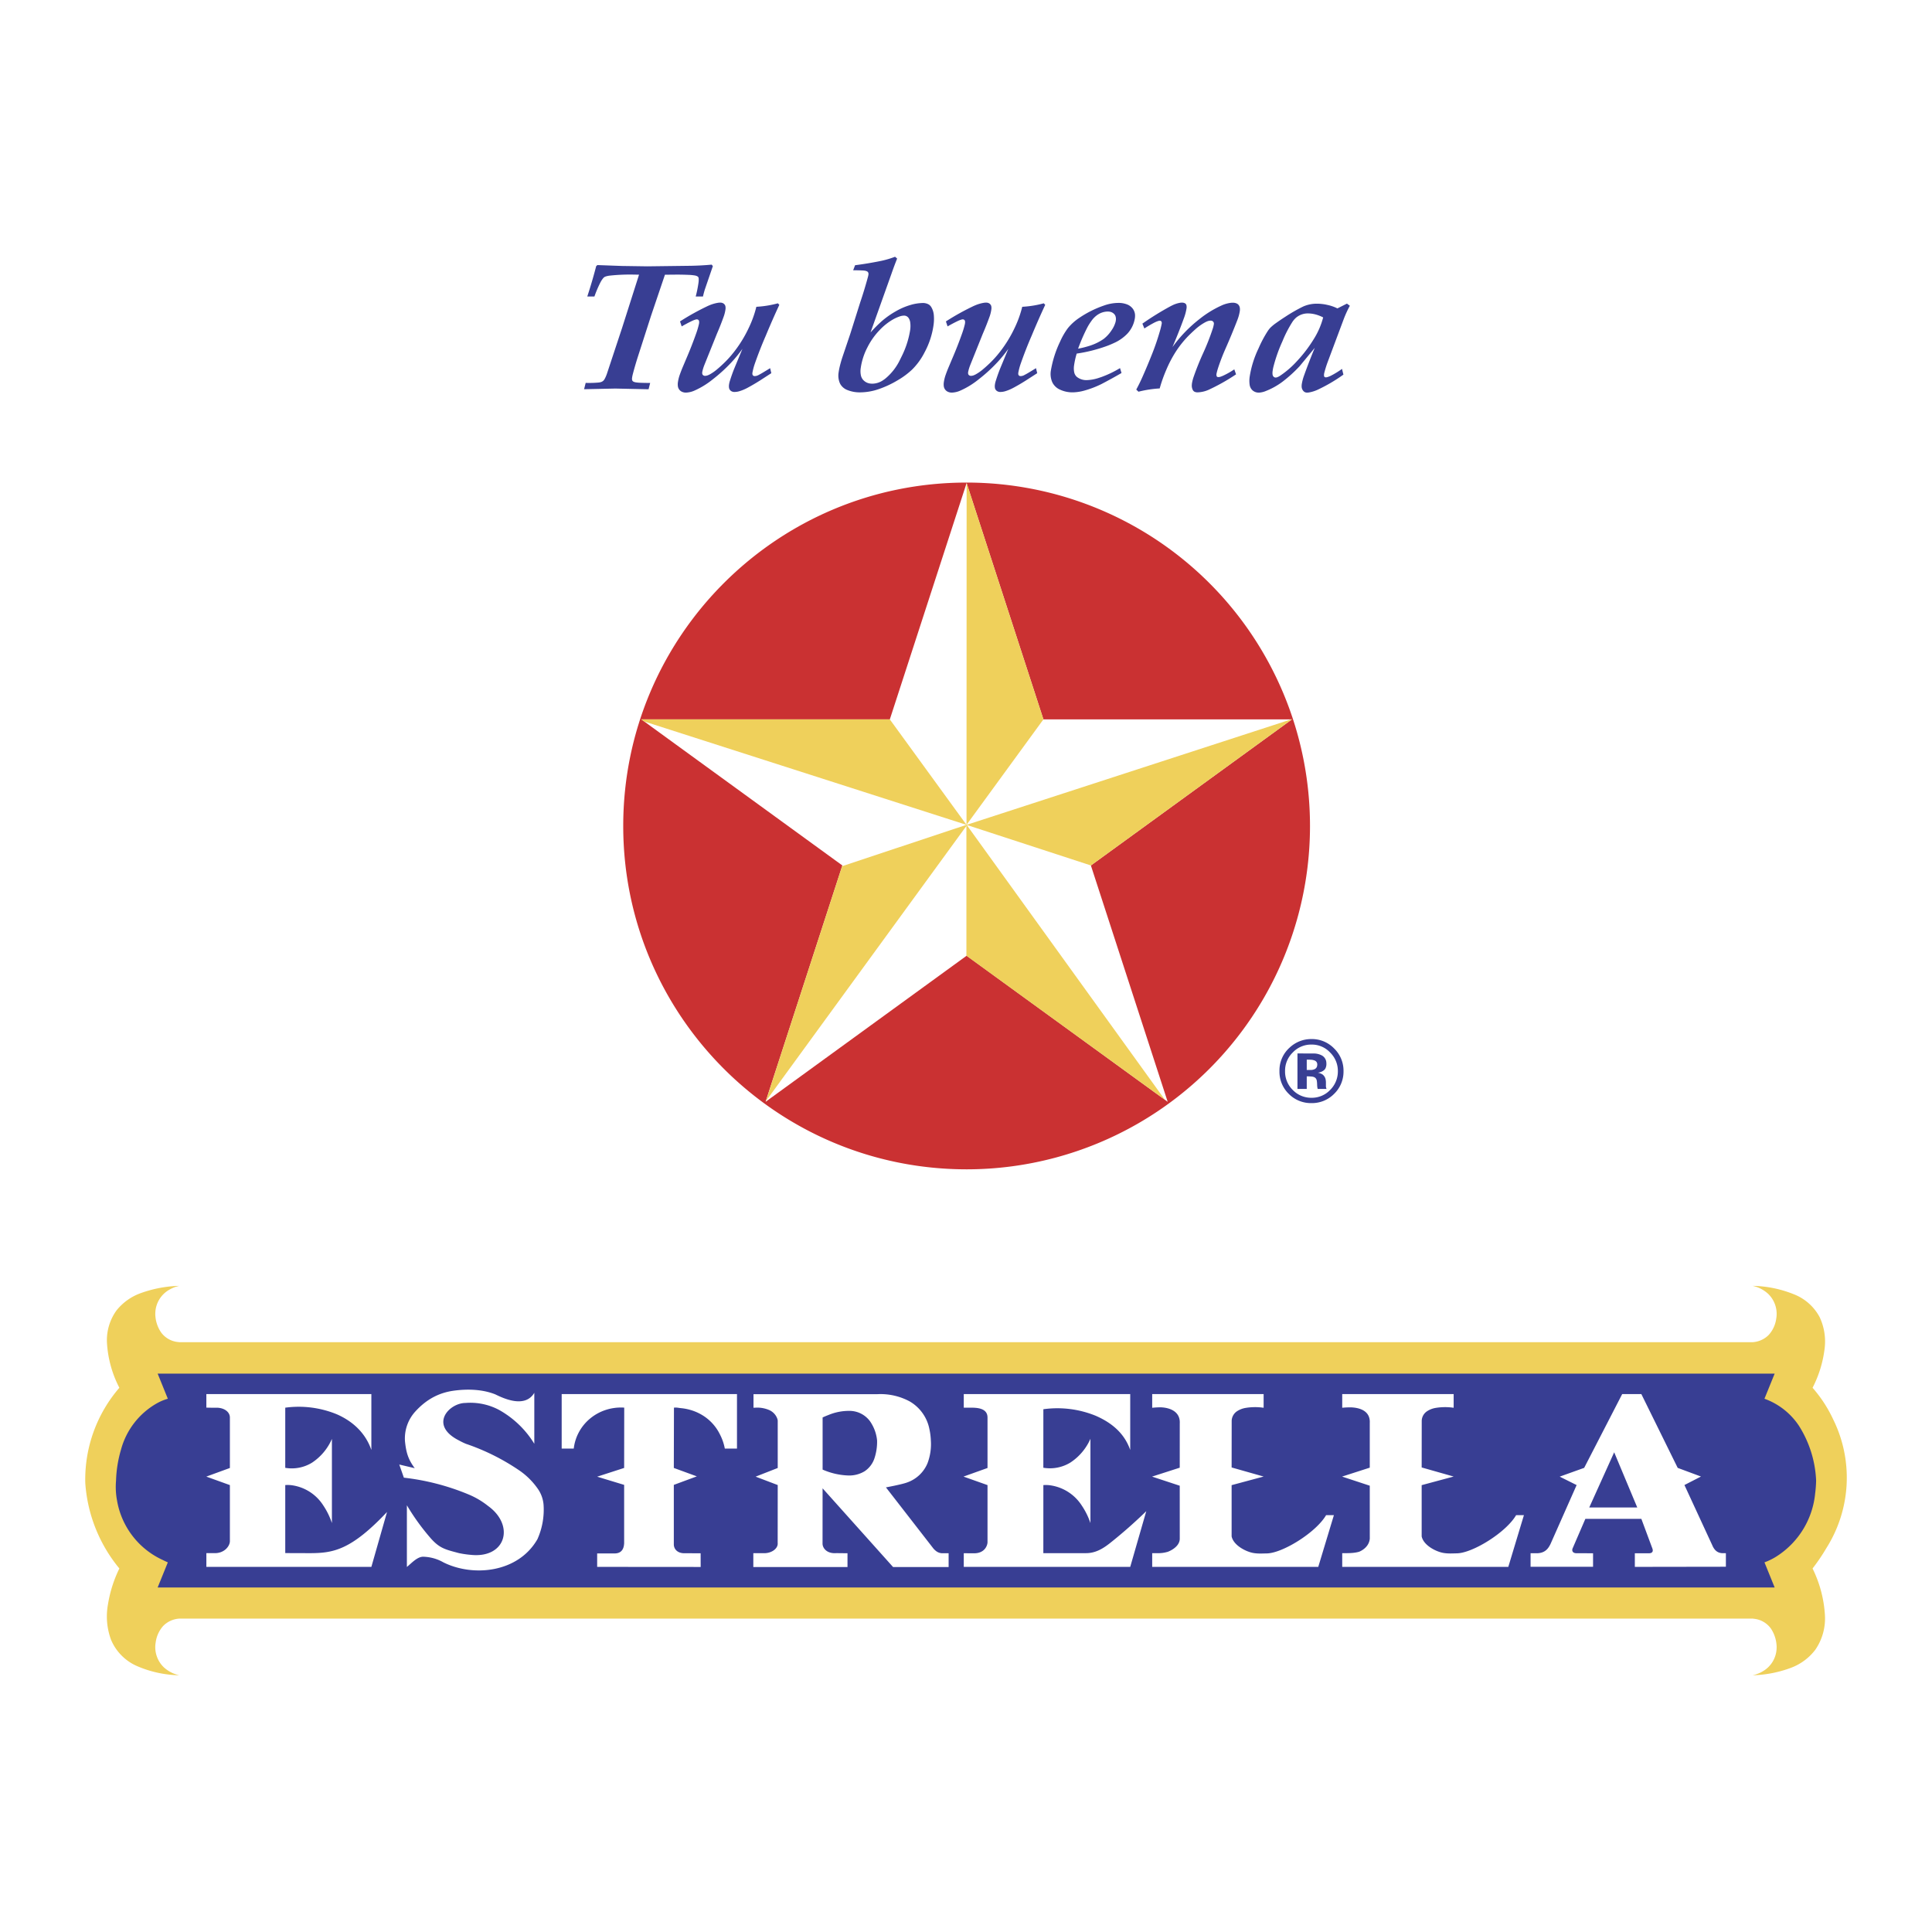 <svg xmlns="http://www.w3.org/2000/svg" width="2500" height="2500" viewBox="0 0 192.756 192.756"><g fill-rule="evenodd" clip-rule="evenodd"><path fill="#fff" d="M0 0h192.756v192.756H0V0z"/><path d="M17.89 133.91h156.968a2.473 2.473 0 0 0 1.586-.703 2.99 2.99 0 0 0 .768-1.625 2.775 2.775 0 0 0-.789-2.481 3.288 3.288 0 0 0-1.564-.812c1.453.027 2.885.328 4.225.885a4.947 4.947 0 0 1 2.457 2.227c.473 1 .643 2.115.494 3.209a11.534 11.534 0 0 1-1.195 3.848 13.283 13.283 0 0 1 2.062 3.164 13.139 13.139 0 0 1-.668 12.807c-.42.715-.885 1.402-1.395 2.059a12.14 12.14 0 0 1 1.234 4.65 5.503 5.503 0 0 1-.957 3.455 5.442 5.442 0 0 1-2.439 1.807 11.816 11.816 0 0 1-3.818.742 3.283 3.283 0 0 0 1.002-.389 2.744 2.744 0 0 0 1.393-2.369l.002-.072a3.45 3.45 0 0 0-.559-1.811 2.372 2.372 0 0 0-1.695-.994 1.745 1.745 0 0 0-.143-.018H17.89a2.463 2.463 0 0 0-1.622.746 3.078 3.078 0 0 0-.737 1.637 2.788 2.788 0 0 0 .795 2.457c.437.406.977.688 1.562.812a11.115 11.115 0 0 1-4.224-.92 4.956 4.956 0 0 1-2.587-2.623 6.71 6.71 0 0 1-.306-3.523 12.715 12.715 0 0 1 1.138-3.588 14.968 14.968 0 0 1-3.4-8.523 13.99 13.99 0 0 1 3.381-9.484l.019-.021a11.151 11.151 0 0 1-1.234-4.432 5.071 5.071 0 0 1 .956-3.295 5.457 5.457 0 0 1 2.441-1.727 12.26 12.26 0 0 1 3.818-.715 3.22 3.22 0 0 0-.965.367 2.753 2.753 0 0 0-1.43 2.389l-.002.074c.015.637.208 1.256.56 1.787a2.366 2.366 0 0 0 1.695.986c.047.007.094.011.142.017z" fill="#efd05b"/><path d="M15.729 137.047h161.329l-1.018 2.506a6.942 6.942 0 0 1 3.43 2.682 11.076 11.076 0 0 1 1.725 5.488c-.01.436-.043.871-.1 1.305a8.403 8.403 0 0 1-3.707 6.162c-.42.283-.871.514-1.346.686l1.016 2.506H15.729l1.016-2.504a11.883 11.883 0 0 1-.511-.24 8.007 8.007 0 0 1-4.563-5.963 7.32 7.32 0 0 1-.094-1.949 12.18 12.18 0 0 1 .495-3.092 7.565 7.565 0 0 1 3.61-4.641 4.912 4.912 0 0 1 1.063-.439l-1.016-2.507z" fill="#383e93"/><path d="M158.172 151.535h5.586l1.102 2.963c.068.186.096.5-.43.473l-1.322-.002v1.359l9.084-.014v-1.35s-.033-.002-.236-.002c-.631.023-.936-.346-1.131-.812l-2.768-5.988 1.65-.848-2.322-.863-3.627-7.363h-1.912l-3.793 7.361-2.441.875 1.688.842-2.619 5.91c-.17.311-.465.932-1.459.889-.348 0-.516-.002-.516-.002v1.352h6.234v-1.346l-1.631-.002c-.459.004-.488-.303-.41-.482l1.273-2.95zm.387-1.133l2.488-5.506 2.303 5.506h-4.791zm-137.97 5.926v-1.375s.216.004.779.004c1.033.035 1.597-.73 1.568-1.246v-5.543l-2.352-.848 2.352-.859V141.4c-.021-.602-.681-.992-1.437-.949-.582 0-.911-.014-.911-.014v-1.35h16.463v5.576c-.574-1.666-1.817-2.842-3.43-3.553a10.01 10.01 0 0 0-5.161-.666l-.001 6.002a3.854 3.854 0 0 0 2.666-.512 5.412 5.412 0 0 0 1.99-2.375v8.398a7.299 7.299 0 0 0-.862-1.76 4.438 4.438 0 0 0-3.059-2.002 3.058 3.058 0 0 0-.734-.029v6.785s1.46.006 2.488.008c2.307-.008 4.076-.303 7.666-4.109l-1.562 5.477H20.589v.001zm32.719-17.369v5.088a9.605 9.605 0 0 0-3.527-3.385 6.09 6.09 0 0 0-3.344-.688c-1.627.004-3.688 2.197-.646 3.74.223.123.452.234.688.334a21.93 21.93 0 0 1 5.393 2.699 7.228 7.228 0 0 1 1.839 1.869c.309.471.489 1.01.524 1.564a7.211 7.211 0 0 1-.614 3.383c-1.938 3.381-6.449 3.777-9.378 2.316a4.298 4.298 0 0 0-2.018-.564c-.596-.006-1.173.65-1.63 1.021v-6.156a22.194 22.194 0 0 0 2.274 3.172c.953 1.121 1.513 1.23 2.93 1.605.407.084.819.143 1.234.176 3.45.328 4.343-2.947 1.669-4.877a8.105 8.105 0 0 0-1.995-1.172 23.692 23.692 0 0 0-6.413-1.656l-.459-1.311 1.544.365c-.667-.891-.86-1.586-.973-2.682a3.982 3.982 0 0 1 1.042-2.986c1.117-1.223 2.375-1.869 3.836-2.066 1.354-.184 2.833-.143 4.112.361a.13.13 0 0 1 .025.01c.727.352 2.945 1.442 3.887-.16zm2.731.129h17.49v5.439h-1.213a5.183 5.183 0 0 0-.504-1.447c-.755-1.512-2.227-2.441-3.912-2.594-.363-.043-.294-.059-.659-.047l-.014 6.018 2.296.84-2.296.85v5.941c.002.426.326.883 1.054.879.628 0 1.621.004 1.621.004l.004 1.365-10.327-.008v-1.344h1.608c.807.051 1.06-.422 1.084-1.039v-5.799l-2.692-.818 2.692-.871.008-6.018c-2.519-.162-4.738 1.588-5.037 4.088h-1.203v-5.439zm40.116 17.24v-1.363s.438.006.945.006c1.199.043 1.43-.857 1.424-1.113v-5.689l-2.395-.85 2.395-.857v-5.039c-.006-.965-1.104-.975-1.667-.98h-.702v-1.354h16.607v5.578c-.578-1.664-1.832-2.715-3.459-3.422a10.144 10.144 0 0 0-5.207-.646l-.002 5.838a3.91 3.91 0 0 0 2.689-.512 5.44 5.44 0 0 0 2.01-2.377v8.41a7.278 7.278 0 0 0-.871-1.758 4.478 4.478 0 0 0-3.086-2.002 3.108 3.108 0 0 0-.74-.029l-.002 6.789h4.264c.947 0 1.691-.451 2.414-1.025a47.76 47.76 0 0 0 3.592-3.164l-1.602 5.561H96.155v-.002zm18.8-17.24h11.117v1.365a5.847 5.847 0 0 0-1.82.018c-.303.053-.59.168-.846.336-.307.209-.5.549-.521.92l-.006 4.682 3.193.906-3.193.859v5.111c.184.889 1.422 1.533 2.186 1.66.455.076.863.047 1.336.039 1.557-.027 4.898-2.086 5.904-3.818h.779l-1.561 5.162h-16.568v-1.365c.584-.006.932.033 1.494-.123 0 .018 1.254-.414 1.256-1.324l-.002-5.285-2.762-.91 2.762-.889.002-4.42c.064-1.113-.877-1.578-1.947-1.605a9.07 9.07 0 0 0-.803.047v-1.366zm18.959 0h11.117v1.365a5.847 5.847 0 0 0-1.82.018c-.301.053-.59.168-.844.336a1.184 1.184 0 0 0-.521.92l-.006 4.682 3.191.906-3.191.859v5.111c.182.889 1.42 1.527 2.184 1.654.455.076.863.047 1.336.037 1.559-.025 4.898-2.078 5.904-3.811h.779l-1.559 5.162h-16.57v-1.365c.584-.006 1.113.016 1.678-.141 0 0 .984-.348 1.072-1.307l-.002-5.285-2.762-.91 2.762-.889v-4.459c.064-1.113-.85-1.531-1.92-1.559a9.004 9.004 0 0 0-.828.039v-1.363zm-45.523 9.308s1.564-.287 2.101-.486a3.423 3.423 0 0 0 2.045-1.92c.275-.729.389-1.51.333-2.285a6.325 6.325 0 0 0-.14-1.107 4.098 4.098 0 0 0-1.981-2.785 6.157 6.157 0 0 0-3.208-.717H75.177v1.355l.199-.008c.453-.027.906.049 1.326.221.376.152.675.449.828.824a.964.964 0 0 1 .064.234v4.74l-2.204.863 2.204.838-.005 5.781c.06.541-.606 1.068-1.477 1.016h-.953v1.383h9.396v-1.375l-1.107-.012c-.958.076-1.382-.506-1.382-.949l.004-5.518 7.032 7.854h5.543v-1.377l-.629.002c-.446-.008-.702-.271-.873-.451l-4.752-6.121zm-6.319-6.976c.195-.09.393-.174.593-.25a5.333 5.333 0 0 1 2.142-.406 2.537 2.537 0 0 1 1.991 1.031c.398.57.643 1.232.709 1.924a5.236 5.236 0 0 1-.251 1.738 2.487 2.487 0 0 1-.992 1.33 2.964 2.964 0 0 1-1.638.422 6.967 6.967 0 0 1-2.554-.588v-5.201z" fill="#fff"/><path d="M58.274 38.832l.16-.631c.432.015.866.002 1.296-.036.074-.008.147-.022.219-.043a.628.628 0 0 0 .26-.152.884.884 0 0 0 .133-.189c.082-.156.151-.319.208-.485l1.518-4.587 1.689-5.304-.578-.01c-.781-.014-1.562.02-2.338.103a2.277 2.277 0 0 0-.417.089.554.554 0 0 0-.111.05.603.603 0 0 0-.136.121 2.364 2.364 0 0 0-.285.442c-.225.448-.421.91-.587 1.383h-.712c.328-1 .625-2.011.889-3.03l.12-.107 2.448.089 2.54.037 4.385-.055a28.723 28.723 0 0 0 2.031-.114l.115.15-.799 2.329a9.293 9.293 0 0 0-.187.702h-.724c.12-.453.213-.913.278-1.377.02-.132.026-.266.021-.399a.473.473 0 0 0-.022-.118.168.168 0 0 0-.022-.042.277.277 0 0 0-.101-.085.826.826 0 0 0-.216-.075 4.637 4.637 0 0 0-.643-.064 25.35 25.35 0 0 0-1.293-.025l-1.071.01-1.387 4.095-1.286 4c-.199.614-.38 1.234-.542 1.858-.028.111-.05.223-.065.337a.572.572 0 0 0 .003.202.26.26 0 0 0 .044.101.299.299 0 0 0 .116.086.79.79 0 0 0 .185.056c.17.027.342.042.515.046.314.012.629.018.943.016l-.16.631-3.318-.071-3.116.066zm9.739-6.266l-.167-.498a24.407 24.407 0 0 1 2.85-1.576l.059-.024c.296-.127.606-.217.924-.265.055-.006.109-.01.164-.011a.625.625 0 0 1 .314.072.445.445 0 0 1 .118.099.411.411 0 0 1 .104.218.954.954 0 0 1 .001.297 3.69 3.69 0 0 1-.152.639 28.502 28.502 0 0 1-.71 1.805l-1.26 3.136a4.195 4.195 0 0 0-.188.628.761.761 0 0 0-.007.047.453.453 0 0 0 .007.176.227.227 0 0 0 .054.1.297.297 0 0 0 .204.089h.025a.808.808 0 0 0 .287-.063c.063-.026.125-.055.186-.088.276-.154.535-.338.772-.547.135-.114.267-.23.396-.351.454-.413.872-.865 1.248-1.351a12.366 12.366 0 0 0 1.46-2.381c.326-.674.581-1.38.759-2.108a10.284 10.284 0 0 0 2.148-.347l.145.152a78.052 78.052 0 0 0-1.347 3.067 40.217 40.217 0 0 0-1.118 2.86 6.033 6.033 0 0 0-.218.843.497.497 0 0 0 .002.172.222.222 0 0 0 .041.088c.037.044.09.071.147.077a.766.766 0 0 0 .364-.077c.203-.104.402-.216.596-.336l.616-.375.117.499-1.168.755c-.392.248-.792.482-1.201.702a4.326 4.326 0 0 1-.856.354 1.726 1.726 0 0 1-.453.063.578.578 0 0 1-.355-.108.478.478 0 0 1-.189-.33 1.09 1.09 0 0 1 .003-.291c.018-.133.048-.265.091-.392.13-.418.276-.83.44-1.235l.806-1.947c-.324.458-.678.895-1.06 1.307a15.492 15.492 0 0 1-1.895 1.734 8.142 8.142 0 0 1-1.876 1.146c-.25.106-.517.167-.789.179a.905.905 0 0 1-.497-.127.71.71 0 0 1-.326-.538 1.446 1.446 0 0 1 .006-.366c.037-.255.099-.505.185-.747.104-.294.217-.585.341-.872l.288-.682c.373-.862.715-1.737 1.028-2.623.103-.291.189-.587.258-.887.005-.027.01-.054.013-.081a.604.604 0 0 0 0-.199.253.253 0 0 0-.038-.095.23.23 0 0 0-.181-.089.477.477 0 0 0-.124.018 2.594 2.594 0 0 0-.418.165c-.329.162-.655.334-.974.52zm17.107-5.599c.318-.003.638.003.956.019.079.003.157.012.234.025a.746.746 0 0 1 .189.061.257.257 0 0 1 .132.142.388.388 0 0 1 .014.179c-.009.06-.021.12-.035.179-.236.879-.5 1.75-.792 2.612l-.978 3.102-.801 2.374c-.106.324-.198.653-.276.986-.041.18-.074.361-.099.544a1.93 1.93 0 0 0 .125 1.03c.018.039.037.077.058.114.156.258.392.458.672.57.424.173.879.255 1.337.241a5.731 5.731 0 0 0 1.807-.32 9.892 9.892 0 0 0 1.889-.88 7.798 7.798 0 0 0 1.452-1.075 6.677 6.677 0 0 0 1.25-1.732 8.087 8.087 0 0 0 .885-2.702 4.29 4.29 0 0 0 .032-.954 1.873 1.873 0 0 0-.273-.87.774.774 0 0 0-.279-.257 1.18 1.18 0 0 0-.569-.124c-.421.011-.839.08-1.242.205-.5.149-.98.357-1.432.62-.495.28-.961.607-1.392.978a14.3 14.3 0 0 0-1.132 1.138l2.073-5.812c.182-.526.375-1.047.583-1.564l-.209-.179a9.11 9.11 0 0 1-1.335.4c-.878.182-1.762.33-2.651.444l-.193.506zm.756 9.749a6.409 6.409 0 0 1 .663-2.053 7.043 7.043 0 0 1 1.266-1.777 5.83 5.83 0 0 1 1.363-1.057c.189-.101.385-.187.588-.257.135-.049.276-.077.42-.082h.032a.54.54 0 0 1 .462.267c.069.113.116.238.137.369.041.272.04.549-.003.821a9.009 9.009 0 0 1-.856 2.631l-.156.317a5.52 5.52 0 0 1-1.463 1.878 2.964 2.964 0 0 1-.193.14 1.955 1.955 0 0 1-1.089.367c-.055 0-.109-.002-.165-.008a1.127 1.127 0 0 1-.777-.383 1.013 1.013 0 0 1-.204-.398 2.04 2.04 0 0 1-.025-.775zm8.664-4.15l-.166-.498a24.476 24.476 0 0 1 2.849-1.576l.061-.024c.295-.127.605-.217.922-.265.055-.006.109-.01.164-.011a.62.62 0 0 1 .314.072.411.411 0 0 1 .117.099.399.399 0 0 1 .105.218.925.925 0 0 1 0 .297 3.779 3.779 0 0 1-.15.639 28.513 28.513 0 0 1-.711 1.805l-1.259 3.136a4.195 4.195 0 0 0-.188.628l-.008.047a.453.453 0 0 0 .007.176.22.22 0 0 0 .055.1.297.297 0 0 0 .203.089h.025a.814.814 0 0 0 .288-.063c.064-.026.125-.055.186-.088a4.43 4.43 0 0 0 .771-.547c.135-.114.268-.23.396-.351.455-.413.873-.865 1.248-1.351a12.521 12.521 0 0 0 1.461-2.381c.326-.674.58-1.38.758-2.108a10.263 10.263 0 0 0 2.148-.347l.145.152a79.59 79.59 0 0 0-1.348 3.067 40.692 40.692 0 0 0-1.117 2.86 6.04 6.04 0 0 0-.219.846.532.532 0 0 0 .002.169.213.213 0 0 0 .189.165c.014.002.029.002.045.002a.762.762 0 0 0 .318-.079c.203-.104.402-.216.596-.336l.615-.375.121.499-1.172.755c-.391.248-.791.482-1.201.702a4.342 4.342 0 0 1-.855.354 1.717 1.717 0 0 1-.451.063.574.574 0 0 1-.355-.108.468.468 0 0 1-.189-.33 1.09 1.09 0 0 1 .002-.291c.018-.133.049-.265.092-.392.129-.418.277-.83.439-1.235l.807-1.947c-.324.458-.678.895-1.059 1.307a15.649 15.649 0 0 1-1.896 1.734 8.114 8.114 0 0 1-1.875 1.146c-.25.106-.517.167-.788.179a.9.9 0 0 1-.497-.127.716.716 0 0 1-.326-.538 1.446 1.446 0 0 1 .007-.366c.037-.255.099-.505.185-.747.104-.294.218-.585.342-.872l.287-.682c.373-.862.716-1.737 1.028-2.623.103-.291.189-.587.259-.887l.013-.081a.664.664 0 0 0 0-.199.238.238 0 0 0-.038-.095.228.228 0 0 0-.181-.089.477.477 0 0 0-.124.018 2.594 2.594 0 0 0-.418.165c-.334.162-.66.334-.979.52zm17.206 4.16c-.588.356-1.207.654-1.854.889l-.26.086a4.18 4.18 0 0 1-1.219.224 1.521 1.521 0 0 1-.977-.325.832.832 0 0 1-.262-.457 2.013 2.013 0 0 1-.012-.701c.057-.394.145-.783.26-1.164.998-.145 1.98-.39 2.93-.73.264-.094.523-.201.777-.32.5-.219.951-.532 1.334-.923.41-.434.678-.983.766-1.574a1.68 1.68 0 0 0 .014-.173 1.142 1.142 0 0 0-.373-.921 1.286 1.286 0 0 0-.373-.246 2.334 2.334 0 0 0-.959-.169c-.473.01-.939.097-1.383.257-.883.302-1.719.72-2.49 1.244a5.137 5.137 0 0 0-1.113 1.004 6.94 6.94 0 0 0-.787 1.358 10.804 10.804 0 0 0-.924 2.917c-.059.382-.01.773.143 1.128.16.335.438.601.779.747.396.183.83.274 1.268.268a4.69 4.69 0 0 0 1.23-.197 9.637 9.637 0 0 0 1.646-.639c.67-.349 1.332-.714 1.986-1.093l-.147-.49zm-4.184-1.937c.264-.738.578-1.457.939-2.153.117-.216.25-.424.395-.623.166-.24.375-.447.615-.612l.031-.019c.287-.188.621-.291.965-.299.051 0 .102.002.152.008a.796.796 0 0 1 .494.231c.059.06.104.13.135.208a.913.913 0 0 1 .039.44 2.714 2.714 0 0 1-.029.157c-.084.29-.213.564-.387.811a3.523 3.523 0 0 1-.787.869 5.067 5.067 0 0 1-1.213.624l-.051.02a9.822 9.822 0 0 1-1.298.338zm6.024 4.292l-.221-.213c.221-.409.428-.828.615-1.253.355-.801.693-1.61 1.014-2.426a24.1 24.1 0 0 0 .707-2.079 7.3 7.3 0 0 0 .197-.787l.006-.033a.384.384 0 0 0-.004-.151.19.19 0 0 0-.189-.141.566.566 0 0 0-.146.025c-.16.052-.316.12-.465.201-.316.169-.625.352-.926.547l-.197-.481a28.526 28.526 0 0 1 2.844-1.757l.111-.055a2.85 2.85 0 0 1 .822-.273c.053-.008.107-.012.162-.012a.659.659 0 0 1 .27.048.36.36 0 0 1 .119.085.327.327 0 0 1 .072.154.834.834 0 0 1 .004.282c-.049.31-.127.613-.234.907a54.92 54.92 0 0 1-1.17 2.959 13.704 13.704 0 0 1 2.68-2.783 10.324 10.324 0 0 1 2.162-1.341 3.193 3.193 0 0 1 1.029-.297c.043-.003.086-.005.131-.005a.932.932 0 0 1 .404.076.55.55 0 0 1 .184.137c.082.1.129.224.137.353.008.09.006.181-.008.27-.043.27-.111.536-.207.792l-.018.052a65.824 65.824 0 0 1-1.215 2.934 20.625 20.625 0 0 0-.701 1.813c-.07.208-.131.42-.178.634-.004.014-.006.028-.008.042a.473.473 0 0 0 .008.191.31.31 0 0 0 .025.066.173.173 0 0 0 .092.054.284.284 0 0 0 .066.007.72.72 0 0 0 .209-.038c.104-.033.205-.074.303-.122.373-.175.732-.38 1.074-.613l.176.498a19.624 19.624 0 0 1-2.748 1.547 2.954 2.954 0 0 1-1.094.25.678.678 0 0 1-.297-.06.4.4 0 0 1-.189-.2.973.973 0 0 1-.084-.504c.002-.039.006-.078.01-.117.039-.233.098-.462.176-.684.271-.778.578-1.544.918-2.294.383-.831.717-1.684 1.002-2.553.039-.127.068-.257.09-.388a.346.346 0 0 0-.014-.169.225.225 0 0 0-.061-.088.268.268 0 0 0-.164-.091.456.456 0 0 0-.082-.008 1.015 1.015 0 0 0-.373.085 3.688 3.688 0 0 0-.129.059c-.385.206-.74.461-1.061.757-.158.141-.312.285-.465.434a9.95 9.95 0 0 0-1.48 1.813c-.354.56-.66 1.148-.916 1.759a14.236 14.236 0 0 0-.658 1.858c-.715.04-1.424.15-2.117.327zm20.307-2.276c-.355.257-.73.486-1.121.686a2.217 2.217 0 0 1-.33.13.657.657 0 0 1-.17.028.185.185 0 0 1-.146-.071.177.177 0 0 1-.027-.083.916.916 0 0 1 .022-.283c.088-.342.191-.68.311-1.012l1.619-4.329c.176-.469.385-.926.623-1.367l-.291-.213-.949.479a4.144 4.144 0 0 0-.996-.347 4.661 4.661 0 0 0-1.006-.123 3.348 3.348 0 0 0-1.416.283 15.98 15.98 0 0 0-1.783 1.022c-.312.199-.619.408-.922.625a4.497 4.497 0 0 0-.57.469 2.607 2.607 0 0 0-.236.297c-.363.561-.678 1.15-.941 1.764-.428.886-.725 1.83-.879 2.802a2.826 2.826 0 0 0-.01.811.97.97 0 0 0 .166.432.979.979 0 0 0 .148.16c.172.14.391.213.611.206.021 0 .041 0 .062-.002a2.1 2.1 0 0 0 .656-.168 7.055 7.055 0 0 0 1.623-.905 13.56 13.56 0 0 0 1.723-1.561l1.508-1.827a57.805 57.805 0 0 0-1.066 2.755c-.104.283-.18.575-.229.872-.01.072-.014.146-.012.219a.693.693 0 0 0 .17.452c.09.104.221.165.357.165.066 0 .133-.005.197-.015.291-.049.574-.137.844-.258a16.232 16.232 0 0 0 2.6-1.522l-.14-.571zm-1.881-5.136a7.707 7.707 0 0 1-.953 2.187 13.576 13.576 0 0 1-1.631 2.142 9.185 9.185 0 0 1-1.717 1.493c-.082.055-.17.101-.26.138a.523.523 0 0 1-.18.039.284.284 0 0 1-.105-.02.33.33 0 0 1-.15-.129.466.466 0 0 1-.053-.159 1.366 1.366 0 0 1 .008-.35c.016-.113.035-.226.059-.337.221-.882.52-1.742.895-2.57l.033-.076c.266-.655.59-1.284.967-1.882.098-.155.217-.297.352-.423a1.81 1.81 0 0 1 1.207-.452c.254.001.504.034.748.097.27.071.532.173.78.302zM133.084 109.156a3.085 3.085 0 0 0 .959-2.293 3.086 3.086 0 0 0-.938-2.258 3.075 3.075 0 0 0-2.258-.938 3.14 3.14 0 0 0-2.197.869 3.05 3.05 0 0 0-.998 2.326c-.02.852.316 1.674.926 2.271a3.095 3.095 0 0 0 2.27.924 3.092 3.092 0 0 0 2.236-.901zm-4.113-4.142a2.515 2.515 0 0 1 1.877-.797 2.492 2.492 0 0 1 1.863.797c.496.486.773 1.154.768 1.85a2.59 2.59 0 0 1-.771 1.881 2.518 2.518 0 0 1-1.859.781 2.544 2.544 0 0 1-1.865-.775 2.564 2.564 0 0 1-.773-1.887 2.529 2.529 0 0 1 .76-1.85zm.476 3.627h.928v-1.252h.193l.205.012c.037.002.072.006.107.01a.738.738 0 0 1 .209.047.434.434 0 0 1 .26.26.744.744 0 0 1 .02.062c.023.123.035.248.039.371l.004.105c.004.129.021.258.053.385h.881l-.029-.1a.51.51 0 0 1-.029-.209v-.316c.002-.1-.008-.201-.027-.299a.827.827 0 0 0-.285-.494c-.023-.02-.049-.035-.074-.051a1.376 1.376 0 0 0-.428-.152c.221-.018.434-.102.609-.238a.563.563 0 0 0 .164-.205.987.987 0 0 0 .088-.441c0-.045-.002-.09-.006-.135a.866.866 0 0 0-.467-.709 1.743 1.743 0 0 0-.703-.184l-.727-.002-.984-.006v3.541h-.001zm1.69-2.842a.45.45 0 0 1 .207.145.412.412 0 0 1 .08.256.731.731 0 0 1-.018.162.416.416 0 0 1-.164.258.52.52 0 0 1-.092.055.994.994 0 0 1-.414.078h-.361v-1.029h.225c.066 0 .135.002.201.008.115.004.228.028.336.067z" fill="#383e93"/><path d="M62.18 82.404c.001-18.92 15.339-34.258 34.259-34.258a34.26 34.26 0 0 1 34.26 34.258 34.257 34.257 0 0 1-34.26 34.26c-18.92-.002-34.259-15.34-34.259-34.26z" fill="#ca3132"/><path fill="#fff" d="M116.5 109.928L96.439 95.354l-20.058 14.574 7.661-23.581-20.059-14.575h24.795l7.661-23.581 7.663 23.581 24.793.002-20.057 14.573 7.662 23.581z"/><path fill="#efd05b" d="M96.522 82.262l-20.1 27.586.646-2.034 6.95-21.395 12.504-4.157z"/><path fill="#efd05b" d="M96.419 95.352V82.264l19.806 27.465-19.806-14.377z"/><path fill="#efd05b" d="M128.814 71.774h.081l-20.057 14.573-12.409-4.049 32.385-10.524zM96.441 48.197l7.661 23.575-7.673 10.522.012-34.097zM64.266 71.978l-.28-.204h24.792l7.651 10.522-32.163-10.318z"/></g></svg>